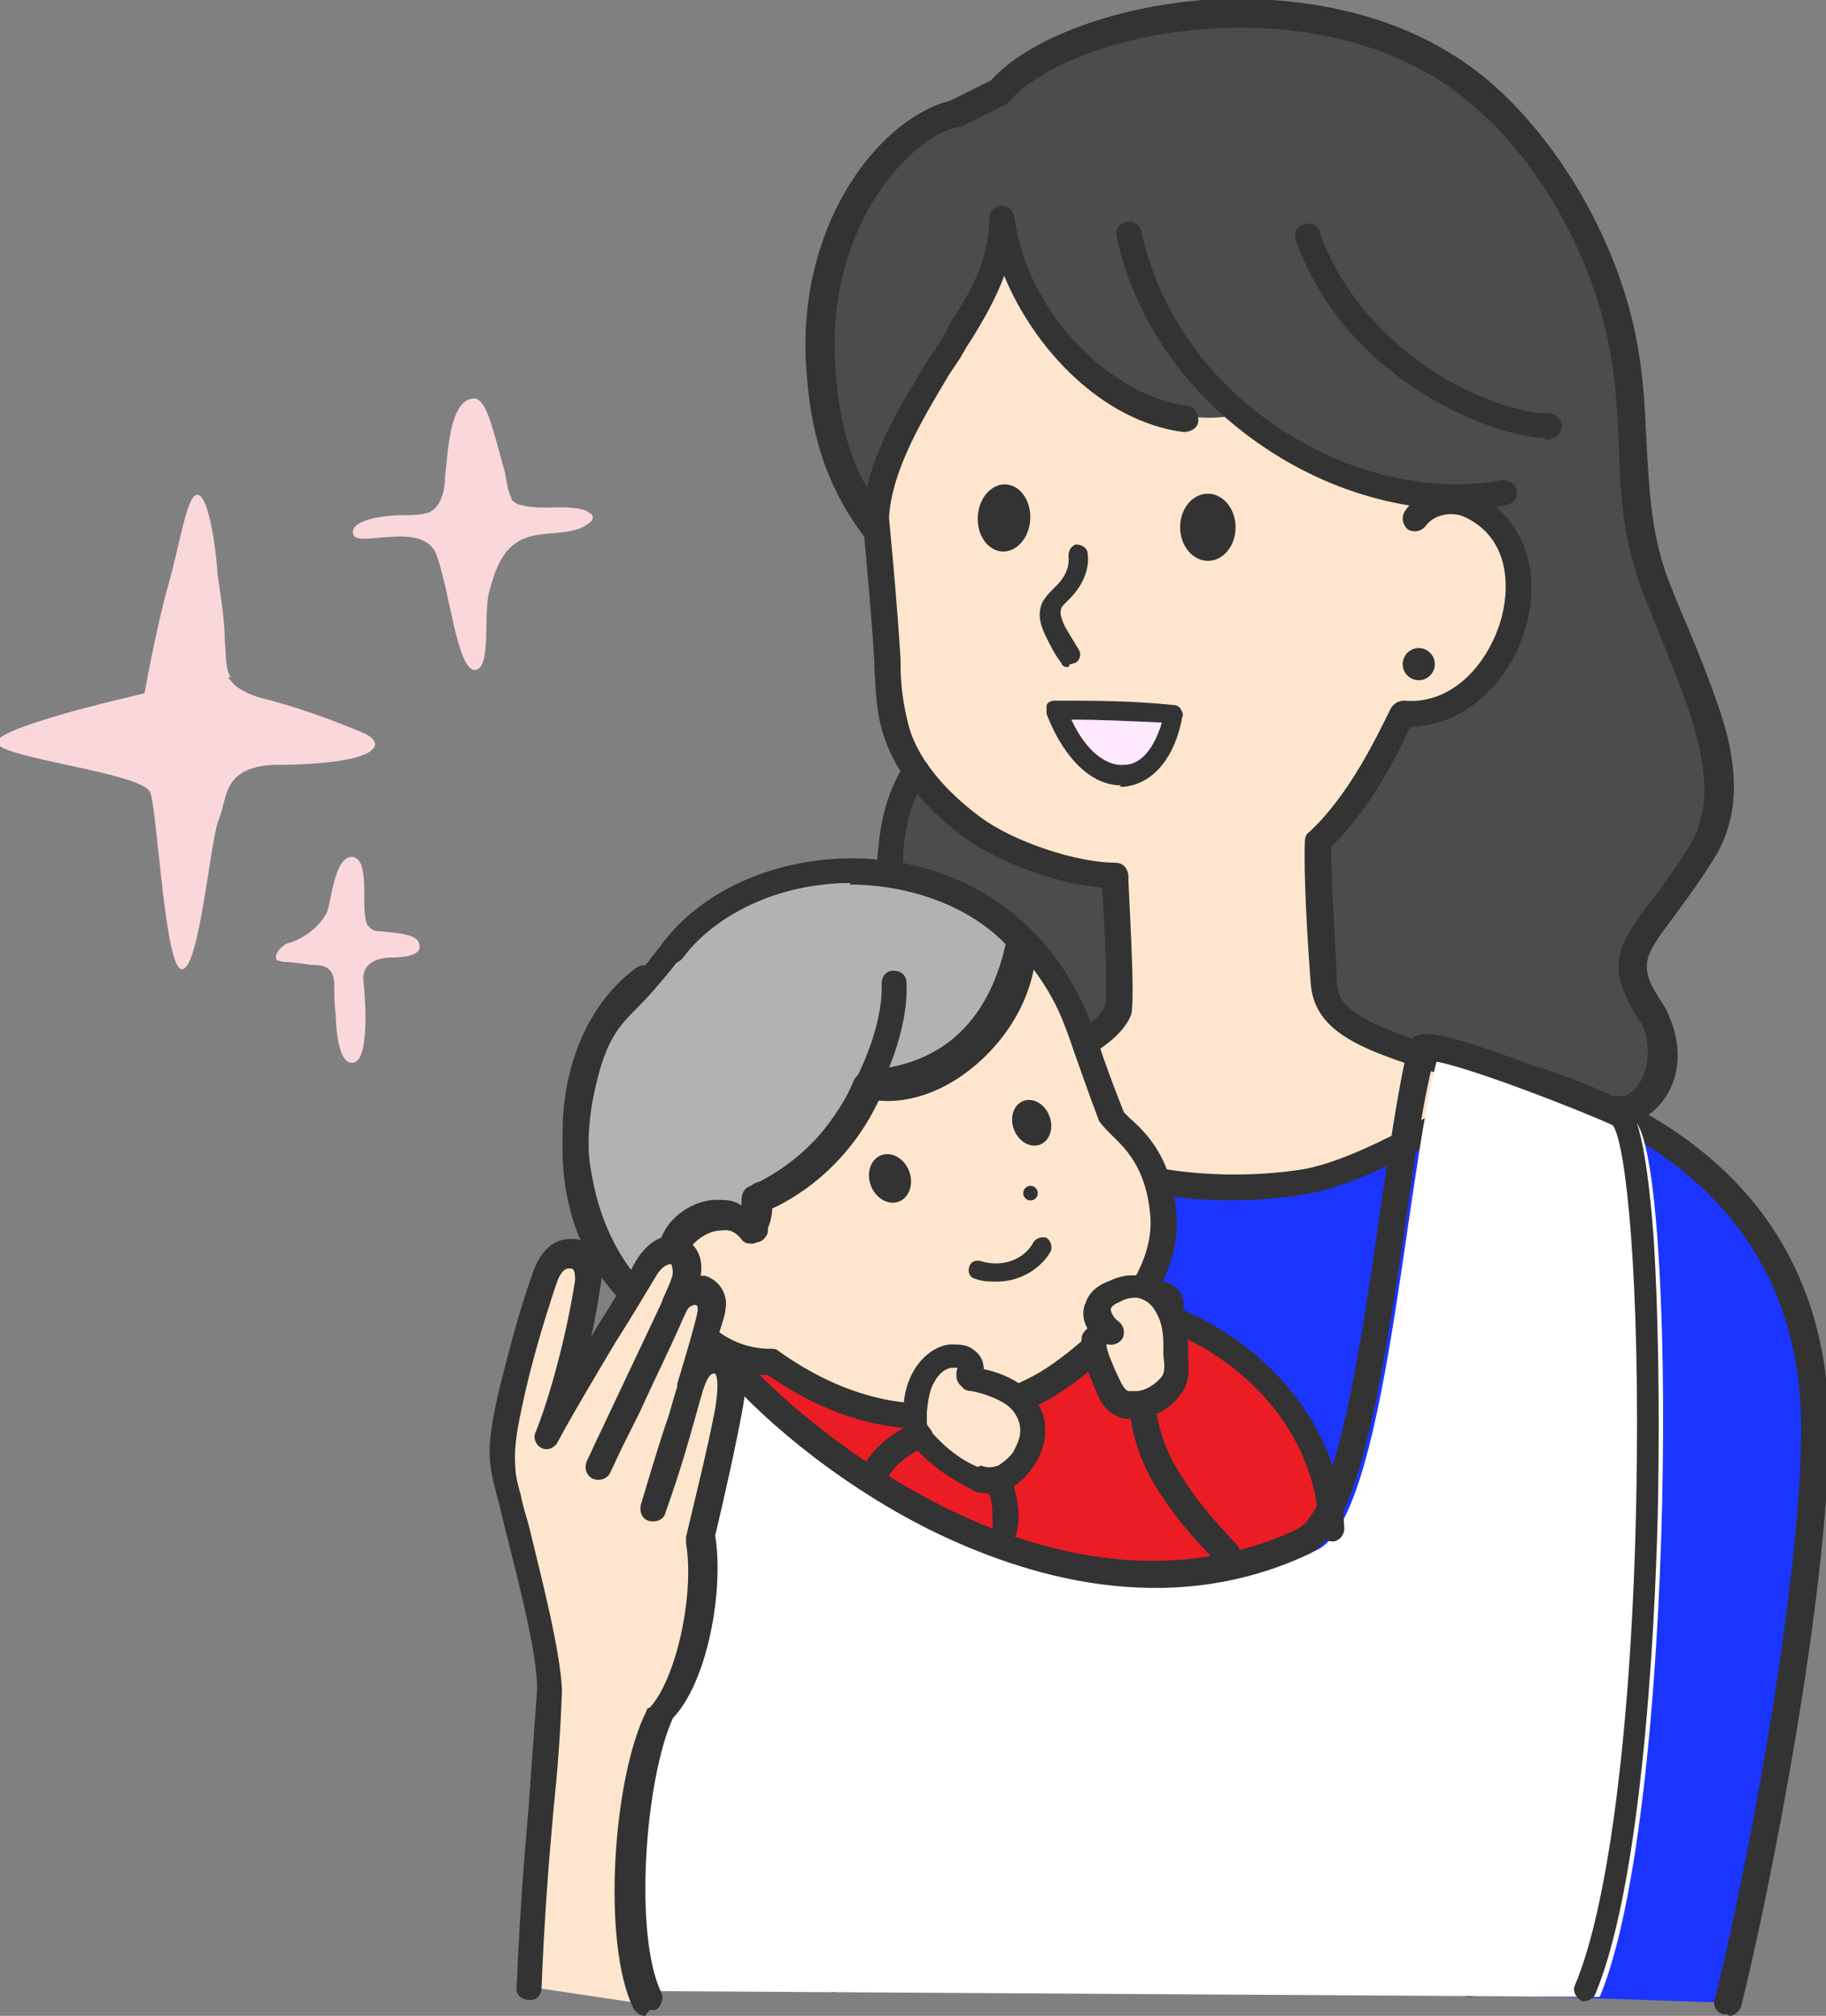 <?xml version="1.0" encoding="UTF-8"?> <svg xmlns="http://www.w3.org/2000/svg" id="_レイヤー_1" data-name="レイヤー_1" version="1.1" viewBox="0 0 125.1 138.1"><rect x="0" y="0" width="125.1" height="138.1" fill="#808080" stroke="none"/><defs><style> .st0 { fill: #ffe9ff; } .st1 { fill: #fff; } .st2 { fill: #4b4c4c; } .st3 { fill: #fa7878; stroke: #333; stroke-miterlimit: 10; stroke-width: 1.8px; } .st4 { fill: #f9d7db; } .st5 { fill: #b1b2b2; } .st6 { fill: #fde6cd; } .st7 { fill: #333; } .st8 { fill: #032a49; } .st9 { fill: #ec1c24; } .st10 { fill: #1b35ff; } </style></defs><path class="st3" d="M-11.9,153.5"></path><g><g><path class="st2" d="M111.5,75.9c2.7-1.1,2.6-5,1.7-6.3-3.3-4.9-.6-4.9,3.3-11.4,1.7-2.7,1.2-6,.3-9-.9-3.1-2.3-5.9-3.4-8.9-2.2-5.8-1.2-10.9-2.4-17-1.2-6.1-4.7-12.5-9.3-16.6-10.3-9.3-28.9-5.8-33.3-.4l-3,1.5c-3.9.8-9.5,7.4-9.1,16.7.2,4.3,1.2,9,4.4,11.9l2,16.3c-1.1,1.5-1.6,3.4-1.8,5.3-.1,1.3,0,2.6.2,3.8.5,2.2,1.9,4.1,3.1,6.1,1.1,2,2,4.3,1.4,6.5l45.9,1.5Z"></path><path class="st7" d="M111.5,76.8s0,0,0,0l-45.9-1.5c-.3,0-.5-.1-.7-.4-.2-.2-.2-.5-.1-.8.4-1.6,0-3.5-1.3-5.8-.3-.5-.5-.9-.8-1.4-.9-1.5-1.9-3.1-2.3-4.9-.3-1.2-.4-2.6-.2-4.1.2-2.2.8-4,1.7-5.4l-2-15.7c-2.7-2.7-4.2-6.8-4.5-12.3-.4-9.8,5.4-16.6,9.7-17.6l2.8-1.4c2.5-2.8,8.3-5,14.5-5.5,4.6-.3,13.4,0,20,5.9,4.7,4.2,8.4,10.8,9.6,17.1.5,2.5.6,4.9.7,7.1.2,3.3.3,6.4,1.6,9.7.4,1,.8,2,1.2,2.9.8,1.9,1.6,3.9,2.3,6,.9,2.8,1.6,6.5-.4,9.8-1.1,1.8-2.1,3.1-2.9,4.2-2,2.7-2.5,3.2-.5,6.2.7,1.1.9,3.1.4,4.7-.4,1.4-1.3,2.4-2.6,2.9-.1,0-.2,0-.3,0ZM66.6,73.6l44.7,1.5c.7-.3,1.1-.9,1.4-1.7.4-1.3.1-2.7-.2-3.2-2.6-3.9-1.8-5.3.5-8.3.8-1,1.7-2.3,2.8-4,1.2-2.1,1.3-4.6.2-8.3-.6-2-1.4-3.9-2.2-5.9-.4-1-.8-2-1.2-3-1.4-3.6-1.6-6.8-1.7-10.3-.1-2.2-.2-4.5-.7-6.9-1.2-6-4.6-12.2-9.1-16.1-4.4-4-11.2-6-18.6-5.4-5.8.4-11.3,2.5-13.4,5,0,0-.2.2-.3.2l-3,1.5c0,0-.1,0-.2,0-3.2.7-8.8,6.6-8.4,15.8.2,5.2,1.6,9,4.1,11.3.2.1.3.3.3.6l2,16.3c0,.2,0,.5-.2.7-.9,1.2-1.4,2.8-1.6,4.8-.1,1.4,0,2.5.2,3.5.4,1.5,1.2,2.9,2.1,4.4.3.5.6,1,.8,1.4,1.3,2.3,1.9,4.3,1.7,6.1Z"></path></g><path class="st6" d="M97.3,34.9c.3-.2,1.9-.9,3.1-.4,6.7,3.1,2.5,14.8-4.5,14.3-1,2.1-2.9,6.1-5.8,8.7,0,2.3.2,7,.4,9.7s1.5,3,4.5,4.2c3.2,1.3,6.2,1.9,8.7,2.3-7.1,4.4-8,6.5-16.4,7.5-11.8,1.5-21.4-6.6-21.4-6.6,2.7-.7,9.6-2.8,10.6-5.4s0-7.1-.2-9.2c-2.8,0-7.3-1.5-9.7-3.2-2.4-1.7-4.7-4.2-5.4-7-.4-1.5-.4-3-.5-4.5-.2-3.3-.3-5.6-.5-8.7-.2-3.7,1.5-7.3,3.4-10.4,2-3.2,4.3-6.2,5.8-9.7.2,3.1,1.7,6.1,3.9,8.3,2.8,2.7,8.4,4.6,11.8,3.5,4.5,4.9,11,5.6,12.4,5.3,0,.6-.2.4-.2,1.4Z"></path><path class="st10" d="M118.3,137.2c2.2-8.7,5.9-28.6,5.9-39.4,0-9.9-5-19.6-20.3-24.1-4.9,3.2-10.8,6.7-14.7,7.3-5,.8-9.9.2-11.7-.4-4.2-1.4-8-3.6-11.8-6.1-7.2,1.7-11.6,7.3-14.1,12.4-4.2,8.8-7.5,37.4-8.4,47.8"></path><path class="st7" d="M60.1,37.3c-.3,0-.5-.1-.7-.3-3.4-4.3-4-8.7-4.2-12.4-.4-9.9,5.5-16.7,9.8-17.6.5-.1.9.2,1,.7.1.5-.2.9-.7,1-3.2.7-8.8,6.6-8.4,15.8.2,3.9.9,6.8,2.4,9.4.6-3.3,2.6-6.5,4.2-9.1.2-.3.4-.6.6-.9.3-.5.6-.9.8-1.4,1.6-2.6,2.8-4.4,2.9-7.6,0-.5.4-.8.8-.8.5,0,.8.3.9.8.9,6.8,6.9,12.3,11.8,12.9.5,0,.8.5.8,1,0,.5-.5.8-1,.8-5.5-.7-10.2-5.6-12.3-10.7-.6,1.6-1.4,3-2.4,4.6-.3.4-.5.9-.8,1.3-.2.3-.4.6-.6.9-1.9,3.2-4.3,7.1-4.1,10.7,0,.4-.2.7-.6.9-.1,0-.2,0-.3,0Z"></path><path class="st7" d="M65.6,75.3c0,0-.1,0-.2,0-.5-.1-.7-.6-.6-1.1.4-1.6,0-3.5-1.3-5.8-.3-.5-.5-.9-.8-1.4-.9-1.5-1.9-3.1-2.3-4.9-.3-1.2-.4-2.6-.2-4.1.2-2.3.9-4.3,1.9-5.7.3-.4.8-.5,1.2-.2.4.3.5.8.2,1.2-.9,1.2-1.4,2.8-1.6,4.8-.1,1.4,0,2.5.2,3.5.4,1.6,1.2,2.9,2.1,4.4.3.5.6.9.8,1.4,1.6,2.8,2.1,5.1,1.5,7.2-.1.4-.5.7-.8.7Z"></path><path class="st8" d="M57,136.4s0,0-.1,0c-.5,0-.8-.5-.8-1,.4-3.4,0-8.2-.6-13.3-.5-5-1-10.1-.8-14.6.2-5,1.5-8.9,2.8-13.1.5-1.5,1-3,1.4-4.7.1-.5.6-.7,1.1-.6.5.1.7.6.6,1.1-.5,1.7-1,3.2-1.4,4.7-1.3,4.1-2.5,7.9-2.7,12.7-.2,4.4.3,9.5.8,14.4.5,5.2,1,10.2.6,13.7,0,.4-.4.8-.9.8Z"></path><path class="st7" d="M110.9,77.1c-.4,0-.7-.2-.8-.6-.1-.5.1-1,.6-1.1,1.1-.3,1.8-1,2.2-1.9.4-1.2,0-2.8-.3-3.4-2.6-3.9-1.8-5.3.5-8.3.8-1,1.7-2.3,2.8-4,1.2-2.1,1.3-4.6.2-8.3-.6-2-1.4-3.9-2.2-5.9-.4-1-.8-2-1.2-3-1.4-3.6-1.6-6.8-1.7-10.3-.1-2.2-.2-4.5-.7-6.9-1.2-6-4.6-12.2-9.1-16.1-4.5-4-11.2-6-18.6-5.4-5.8.4-11.4,2.5-13.4,5-.3.4-.9.4-1.2.1-.4-.3-.4-.9-.1-1.2,2.4-2.9,8.3-5.1,14.7-5.6,4.6-.3,13.4,0,19.9,5.9,4.7,4.2,8.4,10.8,9.6,17.1.5,2.5.6,4.9.7,7.1.2,3.3.3,6.4,1.6,9.7.4,1,.8,2,1.2,2.9.8,1.9,1.6,3.9,2.3,6,.9,2.8,1.6,6.5-.4,9.8-1.1,1.8-2.1,3.1-2.9,4.2-2,2.7-2.5,3.2-.5,6.3.7,1.1,1.2,3.2.5,5-.4,1-1.2,2.3-3.3,3,0,0-.2,0-.2,0Z"></path><path class="st7" d="M103.5,74.5s0,0-.1,0c-1.6-.2-4.7-.7-8.6-2.2-2.9-1.1-4.8-2.4-5-4.9-.2-2.6-.5-7.4-.4-9.8,0-.2.1-.5.3-.6,2.8-2.6,4.7-6.7,5.6-8.5.2-.3.5-.5.9-.5,3.4.3,5.9-2.7,6.7-5.8.6-2.4.3-5.5-2.6-6.8-.9-.4-2.1-.1-2.6.6-.3.4-.8.5-1.2.3-.4-.3-.5-.8-.3-1.2.9-1.5,3.1-2.1,4.8-1.3,3.2,1.5,4.6,5,3.6,8.9-.9,3.6-3.9,7-8,7.1-.9,2-2.7,5.6-5.4,8.2,0,2.4.3,6.8.4,9.3,0,1.2.8,2.2,3.9,3.4,3.7,1.4,6.7,2,8.2,2.1.5,0,.8.5.8,1,0,.4-.4.8-.9.8Z"></path><path class="st7" d="M66,75.5c-.4,0-.7-.3-.8-.7-.1-.5.2-.9.6-1.1,4.3-1.1,9.3-3.1,9.9-4.8.2-.7,0-5.4-.2-8.1-2.9-.2-7.1-1.7-9.4-3.4-1.8-1.3-4.8-4-5.7-7.5-.4-1.4-.4-2.9-.5-4.2v-.4c-.2-3.2-.5-6.5-.8-9.7,0-.5.3-.9.8-1,.5,0,.9.3,1,.8.3,3.2.6,6.5.8,9.8v.4c0,1.4.2,2.7.5,3.9.7,3,3.5,5.4,5,6.5,2.3,1.7,6.6,3.1,9.2,3.1.5,0,.8.3.9.8,0,1.1.5,8.5.2,9.6-1.2,3.2-8.8,5.4-11.2,6,0,0-.1,0-.2,0Z"></path><path class="st7" d="M118.3,138c0,0-.1,0-.2,0-.5-.1-.8-.6-.6-1.1,2-7.9,5.9-28.1,5.9-39.1,0-7.9-3.3-18.3-19.2-23.2-4.7,3.1-10.6,6.5-14.7,7.2-5.2.9-10.2.2-12.1-.4-4.3-1.4-8.1-3.7-11.7-6-5.9,1.5-9.7,4.9-12.9,11.6-3.5,7.1-7.8,33.9-8.4,48.1,0,.5-.4.9-.9.8-.5,0-.9-.4-.8-.9.3-6.8,1.5-17,3.1-26.7,1.8-10.6,3.8-18.6,5.5-22.1,3.6-7.4,7.8-11,14.5-12.6.2,0,.5,0,.7.1,3.5,2.3,7.3,4.7,11.6,6,1.5.5,6.2,1.2,11.2.4,3.9-.7,10.1-4.4,14.4-7.2.2-.1.5-.2.7-.1,17.3,5.1,20.9,16.4,20.9,25,0,11.2-4,31.6-6,39.6-.1.4-.5.7-.8.7Z"></path><path class="st7" d="M100.6,136.8s0,0,0,0c-.5,0-.8-.5-.8-1,.6-5.6,1.2-11.4,1.8-17,.7-6.1,1.3-11.9,1.8-17.5,0-.5.5-.8,1-.8.5,0,.8.5.8,1-.6,5.6-1.2,11.4-1.8,17.5-.6,5.6-1.2,11.3-1.8,17,0,.5-.4.8-.9.8Z"></path><path class="st7" d="M99.9,34.9c-4.3,0-8.9-1.4-12.9-4-5.4-3.5-9.2-8.7-10.5-14.7-.1-.5.2-.9.7-1,.5-.1.9.2,1,.7,1.2,5.5,4.7,10.4,9.7,13.6,4.6,3,10.2,4.3,15,3.4.5,0,.9.2,1,.7s-.2.9-.7,1c-1.1.2-2.2.3-3.3.3Z"></path><path class="st7" d="M105.9,30c-3.3,0-13.6-3.7-17.1-13.5-.2-.5,0-1,.5-1.1.5-.2,1,0,1.1.5,1.8,5,5.5,8.1,8.2,9.8,3.3,2,6.4,2.7,7.4,2.6.5,0,.9.3,1,.8,0,.5-.3.9-.8,1-.1,0-.3,0-.4,0Z"></path><ellipse class="st7" cx="82.7" cy="36.2" rx="1.9" ry="2.3" transform="translate(-.2 .5) rotate(-.4)"></ellipse><circle class="st7" cx="79.5" cy="89.4" r="1.6"></circle><circle class="st7" cx="97.2" cy="45.5" r="1.1"></circle><circle class="st7" cx="78.6" cy="97.9" r="1.6"></circle><circle class="st7" cx="78.3" cy="107.1" r="1.6"></circle><ellipse class="st7" cx="68.8" cy="35.4" rx="2.3" ry="1.8" transform="translate(29.6 102.2) rotate(-86.8)"></ellipse><path class="st7" d="M73.2,45.7c-.2,0-.4,0-.5-.3-.4-.5-.7-1.1-1-1.7-.3-.6-.7-1.5-.3-2.4.2-.4.5-.7.8-1,0,0,.1-.1.2-.2.5-.5.9-1.2.8-2,0-.4.2-.7.5-.8.4,0,.7.2.8.5.2,1.1-.3,2.3-1.2,3.2,0,0-.1.1-.2.2-.2.2-.4.4-.4.5-.1.3,0,.7.3,1.3.3.5.6,1,.9,1.5.2.3.1.7-.2.9-.1,0-.2.1-.4.1Z"></path><path class="st0" d="M72.4,48.7c2.2,6.1,7.1,5.7,8.1.3-2.8-.2-5.2-.2-8.1-.3Z"></path><path class="st7" d="M76.8,53.8c-2.4,0-4.2-2.5-5.1-4.9,0-.2,0-.4,0-.6.1-.2.3-.3.6-.3,2.7,0,5.2,0,8.1.3.2,0,.4.1.5.3s.2.3.1.5c-.5,2.8-2,4.6-4,4.8-.1,0-.2,0-.3,0ZM73.4,49.3c1.1,2.4,2.6,3.2,3.6,3.1,1.2,0,2.1-1.2,2.6-2.9-2.2-.1-4.2-.2-6.2-.2Z"></path><path class="st6" d="M48.1,91.7c1.2,1.1,2.4,1.5,4.8,1.6,6.3,4.5,12.7,4.8,18.4,1.7,1.9-1,8.9-6,8.4-11.8-.4-4.8-3.3-5.9-3.6-6.7-1.7-4.1-2-5.8-2.9-7.6s-1.8-3.3-3.2-4.5c-.3,2.6-1.6,5.1-3.5,6.9s-4.5,2.9-7.2,3.2c-1.5,3.3-4.2,6-7.3,7.5,0,.7,0,1.4,0,2.2-1-.5-2-1-3-.8-1.2.1-2.2,1-2.6,2.1s-.3,2.4,0,3.5c.4,1.1,1,2.2,1.8,2.9Z"></path><path class="st9" d="M50.1,93.1c6.5,6.3,9.5,9.1,15,11.7,16.8,7.8,25.3,1,26,.5s0-10.8-10.6-15c.2,3.3-.6,7.2-3.4,5.7s-1.2-2.9-2.2-4.1c-1.7,1.6-3.2,2.5-5.3,3.4,1.9,1.4,1.1,3.6.9,4.1-2.4,4.8-7.5-.7-7.7-2.6-5.5.5-9.5-3.4-9.5-3.4-.4,0-2.7-.3-3-.2Z"></path><path class="st1" d="M109.6,136.8c5.3-12.7,5.3-57.5,2.4-60s-13.2-5.5-13.5-4.4c-2.3,8.6-3.5,31.6-8.3,33.8-17.5,8.1-36.2-8.3-39.8-13.1-5.6,4.1-9.7,11.8-9.8,21.5,0,7.4.8,14.2,3.2,21.8"></path><path class="st7" d="M108.7,137.1c-.1,0-.2,0-.3,0-.4-.2-.7-.7-.5-1.1,2.3-5.4,3.9-17.9,4.2-33.2.3-15-.7-24.5-1.6-25.7-1.4-.7-10-4.1-12.3-4.4-.7,2.7-1.3,6.8-1.9,11-1.8,12.4-3.4,21.3-6.7,22.8-9.7,4.5-19.4,1.5-25.9-1.7-6.8-3.4-12.1-8.2-14.4-11-5.5,4.4-8.7,11.9-8.8,20.3,0,7.8.9,14.4,3.1,21.6.1.5-.1,1-.6,1.1-.5.1-1-.1-1.1-.6-2.3-7.3-3.3-14.1-3.2-22.1,0-9.2,3.8-17.5,10.1-22.2.2-.1.4-.2.7-.2.2,0,.4.2.6.3,1.8,2.4,7.2,7.5,14.3,11.1,6.1,3.1,15.3,5.9,24.4,1.7,2.8-1.3,4.5-13,5.7-21.5.7-4.6,1.3-8.9,2-11.7,0-.4.4-.6.7-.7.4-.1,1.2-.4,7.8,2.1,1.1.4,6.1,2.3,6.4,2.6.4.4,1.3,1.2,1.9,9.3.3,4.8.4,11.1.3,17.6-.1,5.9-.8,25.7-4.3,34.1-.1.3-.5.5-.8.5ZM110.6,76.9s0,0,0,0c0,0,0,0,0,0Z"></path><g><path class="st5" d="M47.3,91.4c-9.1-4.7-8-13.6-7.5-16.1,1.2-6.2,2.8-5.7,5.6-9.4,6.7-8.8,19.5-7.4,24.7-1.5,0,5.5-5.6,10.7-10.5,9.9-1.4,3.5-4.3,6.3-7.7,7.8,0,.7,0,1.3-.4,2-1.6-1.9-4.1-.6-4.9.7-1.7,2.7,1.1,6.7.9,6.6Z"></path><path class="st7" d="M47.3,92.3c-.1,0-.2,0-.3,0,0,0,0,0-.1,0-9.6-5-8.6-14.3-8-17,.9-4.7,2.1-5.8,3.7-7.4.6-.6,1.3-1.3,2.1-2.4,3.1-4.1,7.7-6.4,13.1-6.6,5.1-.2,10.1,1.8,13,5.1.1.2.2.4.2.6,0,3.1-1.6,6.2-4.2,8.4-2,1.7-4.4,2.6-6.6,2.4-1.5,3.2-4.1,5.9-7.3,7.4,0,.6-.2,1.3-.6,1.9-.1.3-.4.4-.7.5-.3,0-.6,0-.8-.3-.4-.5-.8-.7-1.4-.6-.9,0-1.8.7-2.1,1.2-1.1,1.7.3,4.4.8,5.3.2.4.5.9,0,1.4-.2.2-.4.3-.7.3ZM58.3,60.5c-.2,0-.4,0-.6,0-4.8.2-8.9,2.2-11.7,5.9-.9,1.1-1.6,1.9-2.2,2.5-1.5,1.5-2.4,2.4-3.2,6.5-.4,2.2-1.2,9,4.7,13.6-.4-1.5-.6-3.3.3-4.8.6-1,2-2,3.5-2,.6,0,1.2,0,1.7.4,0-.1,0-.3,0-.4,0-.4.2-.8.5-.9,3.2-1.4,5.9-4.1,7.2-7.3.2-.4.6-.6,1-.5,1.9.3,4-.4,5.9-2,2.1-1.8,3.4-4.3,3.6-6.7-2.4-2.6-6.5-4.2-10.8-4.2Z"></path></g><path class="st7" d="M59.7,75c-.5,0-.8-.3-.9-.8,0-.5.3-.9.8-.9,5.1-.4,8.3-3.5,9.4-9.1,0-.5.6-.8,1-.7.5,0,.8.6.7,1-1.3,6.4-5.1,10-11,10.5,0,0,0,0,0,0Z"></path><path class="st7" d="M52.1,82.7c-.4,0-.7-.2-.8-.6-.1-.5.1-1,.6-1.1,4.4-1.4,8.7-9.2,8.5-13.6,0-.5.3-.9.8-.9.5,0,.9.3.9.8.3,5.1-4.4,13.7-9.7,15.4,0,0-.2,0-.3,0Z"></path><path class="st7" d="M84,107.4c-.2,0-.5,0-.6-.3-1.4-1.5-2.7-2.9-3.8-4.6-1.3-1.9-2-3.9-2.2-5.8,0-.5.3-.9.8-1,.5,0,.9.3,1,.8.2,1.6.8,3.3,2,5,1,1.6,2.3,3,3.6,4.4.3.4.3.9,0,1.2-.2.2-.4.2-.6.2Z"></path><path class="st7" d="M91.3,105.6c-.5,0-.9-.4-.9-.8-.3-7.2-5.7-11.8-10.3-13.6-.5-.2-.7-.7-.5-1.1.2-.5.7-.7,1.1-.5,5,2,11,7.1,11.4,15.1,0,.5-.4.9-.8.9,0,0,0,0,0,0Z"></path><path class="st7" d="M68.9,105.5s0,0-.1,0c-.5,0-.8-.5-.8-1,0-.9,0-1.7-.3-2.5-.2-.5,0-1,.5-1.1.5-.2,1,0,1.1.5.4,1.1.6,2.2.4,3.4,0,.4-.4.8-.9.8Z"></path><path class="st7" d="M59.9,101.8c-.2,0-.3,0-.5-.1-.4-.2-.5-.8-.3-1.2.7-1.2,1.8-2.2,3.1-2.8.4-.2,1,0,1.2.4.2.4,0,1-.4,1.2-1,.5-1.8,1.2-2.3,2.1-.2.3-.5.4-.8.4Z"></path><path class="st7" d="M50.9,94c0,0-.1,0-.2,0-6.1-1.4-10.5-6.2-11.8-12.8-1.2-6.1.7-12,4.7-14.9.4-.3.9-.2,1.2.2.3.4.2.9-.2,1.2-3.4,2.4-5.1,7.7-4,13.1,1.1,5.9,5.1,10.1,10.5,11.4.5.1.8.6.7,1.1,0,.4-.5.7-.9.7Z"></path><path class="st7" d="M63.5,97.9c-3.7,0-7.3-1.2-10.9-3.7-1.1,0-4.8-.4-6.9-4.6-1.1-2.2-.5-5,1.3-6.4,1.6-1.2,3.6-1.1,5.3.4.4.3.4.9.1,1.2-.3.4-.9.4-1.2.1-1.1-.9-2.2-1.1-3.1-.4-1,.8-1.6,2.6-.8,4.3,1.8,3.8,5.4,3.6,5.5,3.6.2,0,.4,0,.6.2,5.8,4.1,11.8,4.7,17.5,1.6,1.7-.9,8.4-5.7,7.9-11-.3-3.3-1.8-4.6-2.6-5.4-.4-.4-.7-.7-.9-1-.8-2.1-1.3-3.6-1.7-4.7-.4-1.2-.7-2-1.1-2.9-2.4-5-6.9-8.2-12.4-8.7-5.3-.5-10.6,1.5-13.3,5.1-.3.4-.8.5-1.2.2-.4-.3-.5-.8-.2-1.2,3.1-4.1,9-6.3,14.9-5.7,6.1.6,11.2,4.2,13.8,9.7.5,1,.8,1.9,1.2,3,.4,1.2.9,2.6,1.7,4.6,0,0,.3.3.4.4,1,.9,2.9,2.6,3.2,6.6.2,2.7-1,5.6-3.5,8.4-2,2.2-4.4,3.8-5.3,4.3-2.7,1.4-5.4,2.1-8.2,2.1Z"></path><path class="st6" d="M80.5,92.1c0-.8-.2-1.7-.6-2.4s-1.1-1.4-2-1.5c-.6,0-1.2.1-1.7.3-.4.2-.9.5-1.1.9-.3.7.2,1.4.8,1.8-.4-.2-.9.1-1.1.6s0,.9.2,1.4c.2.5.4,1,.6,1.5.2.6.5,1.2,1.1,1.5.3.1.6.2,1,.1.9,0,1.8-.6,2.4-1.4s.3-1.7.2-2.8Z"></path><path class="st6" d="M66.8,101.2c-1.3-.6-2.4-1.5-3.4-2.5-.3-.3-.5-.6-.6-1-.1-.4-.1-.7,0-1.1,0-.8.2-1.6.6-2.3s1.1-1.3,1.9-1.4c.3,0,.6,0,.9.1s.4.5.4.8c0,.2-.1.4,0,.6,0,0,.2,0,.2,0,1,.1,2,.4,2.7,1s1.3,1.5,1.3,2.5c0,.7-.3,1.4-.7,2-.3.5-.8,1-1.3,1.2s-1.3.3-2,0Z"></path><path class="st7" d="M77.6,97.2c-.4,0-.8,0-1.1-.2-.9-.4-1.2-1.2-1.5-1.9-.2-.5-.4-1-.6-1.5-.2-.4-.4-1.1-.3-1.9,0-.3.2-.5.4-.7-.3-.5-.4-1.2-.1-1.8.3-.9,1.2-1.3,1.5-1.4.8-.4,1.5-.5,2.2-.4,1.1.1,2,.8,2.6,1.9.5,1,.6,2.1.7,2.8h0c0,.3,0,.5,0,.7,0,.9.2,1.8-.5,2.7-.7,1-1.8,1.6-3,1.7-.1,0-.2,0-.4,0ZM75.8,92.1c0,.2.1.5.2.8.2.5.4,1,.6,1.4.2.4.4.9.7,1,.1,0,.3,0,.5,0,.7,0,1.4-.5,1.8-1,.2-.3.2-.7.1-1.5,0-.2,0-.5,0-.8h0c0-.9-.2-1.6-.5-2.1-.3-.6-.8-.9-1.3-1-.3,0-.7,0-1.2.3-.5.2-.6.4-.6.5,0,.2.2.6.5.8.4.3.5.8.3,1.2-.2.3-.6.5-1,.4Z"></path><path class="st7" d="M67.8,102.3c-.5,0-.9,0-1.3-.3h0c-1.4-.7-2.7-1.6-3.7-2.7-.3-.3-.6-.8-.8-1.3-.2-.5-.2-1-.1-1.4,0-1.1.3-2,.7-2.7.6-1,1.5-1.7,2.5-1.8.5,0,1.1,0,1.5.3.5.3.8.8.8,1.4,1,.2,1.9.6,2.6,1.1,1,.8,1.7,2,1.6,3.2,0,.8-.3,1.7-.9,2.5-.5.7-1.1,1.2-1.7,1.5-.4.2-.9.3-1.4.3ZM67.2,100.4c.5.2.9.1,1.2,0,.3-.2.7-.5,1-.9.2-.4.5-.9.5-1.5,0-.7-.4-1.4-1-1.8-.6-.4-1.4-.7-2.3-.9-.1,0-.5,0-.7-.3-.5-.4-.4-1-.3-1.3,0,0-.1,0-.3,0-.5,0-1,.4-1.3,1-.3.5-.4,1.1-.5,2,0,.3,0,.6,0,.8,0,.2.3.4.4.7.9,1,1.9,1.8,3.1,2.3h0Z"></path><ellipse class="st7" cx="61" cy="80.7" rx="1.4" ry="1.7" transform="translate(-24.8 27.1) rotate(-20.9)"></ellipse><ellipse class="st7" cx="70.7" cy="76.9" rx="1.3" ry="1.6" transform="translate(-22.8 30.3) rotate(-20.9)"></ellipse><path class="st7" d="M68.3,87.8c-.5,0-1,0-1.5-.2-.4-.1-.5-.5-.4-.8.1-.4.5-.5.8-.4,1.7.5,3.1-.3,3.6-1.3.2-.3.6-.4.9-.3.3.2.4.6.3.9-.6,1.1-2,2.1-3.7,2.1Z"></path><ellipse class="st7" cx="70.6" cy="81.7" rx=".5" ry=".5" transform="translate(-24.5 30.6) rotate(-20.9)"></ellipse><path class="st6" d="M44.2,137.3c-2.1-4.3-1.2-15.4.9-19.7,2.1-2.2,3.4-8.4,2.7-12.1.8-3.1,1.4-5.8,2-8.9.2-1,.6-3.3-.8-3.5-1.3-.2-1.7,1.7-1.9,2.5-.9,3.1-1.4,4.6-2.4,7.7,1-3.4,3.8-11.9,4-13.4s-1.7-2-2.4-.6c-1.8,3.7-3.5,7.5-5.3,11.2,2-4.2,4.2-8.3,5.9-12.6.8-1.9-1.2-3.3-2.7-.8-2.2,3.8-4.6,7.5-6.7,11.3,1-2.5,2.2-6.8,2.7-10.6s-.2-1.6-1-1.8c-1.1-.2-1.6.7-2,1.7-.9,2.7-1.7,5.5-2.3,8.3-.3,1.5-.7,3-.5,4.5,0,.7.3,1.5.4,2.2.9,3.5,2.7,10.1,2.7,13.1-.2,6.1-1,11.2-1.3,20.3"></path><path class="st7" d="M44.2,138.1c-.3,0-.6-.2-.8-.5-2.2-4.5-1.4-15.9.9-20.4,0,0,0-.2.2-.2,1.8-1.9,3.1-7.7,2.5-11.3,0-.1,0-.2,0-.4.7-3,1.4-5.7,2-8.8.2-1.3.2-2.1,0-2.4,0,0,0,0-.1,0-.2,0-.5.2-.9,1.7h0c-.9,3.2-1.3,4.7-2.4,7.8-.1.5-.6.7-1.1.6-.5-.1-.7-.6-.6-1.1.4-1.3,1-3.4,1.7-5.5.3-.8.5-1.7.8-2.6,0,0,0-.1,0-.2.7-2.3,1.3-4.4,1.4-5,0-.3,0-.4-.2-.4,0,0-.3,0-.5.3l-.2.4c-1,2.3-2.1,4.5-3.1,6.7-.4.8-.8,1.6-1.2,2.4l-.8,1.7c-.2.4-.7.6-1.2.4-.4-.2-.6-.7-.4-1.2.3-.6.5-1.1.8-1.7l4.3-9.1c.2-.6.5-1.1.7-1.7.2-.5,0-.9,0-1-.1,0-.6,0-1.1.9-.9,1.5-1.8,3-2.7,4.4-1.3,2.2-2.7,4.5-4,6.9-.2.4-.7.6-1.1.4s-.6-.7-.4-1.1c.9-2.2,2.1-6.5,2.7-10.4,0-.3,0-.8-.3-.8-.2,0-.6-.1-1,1.1-.9,2.7-1.7,5.4-2.3,8.2-.3,1.4-.6,2.8-.5,4.2,0,.7.2,1.4.4,2.1.1.6.3,1.2.5,1.9.9,3.7,2.2,8.7,2.3,11.4,0,0,0,0,0,0-.1,2.9-.3,5.5-.6,8.4-.3,3.3-.6,7.1-.8,12,0,.5-.4.9-.9.8-.5,0-.9-.4-.8-.9.2-4.9.5-8.7.8-12.1.2-2.9.4-5.4.6-8.3,0-2.5-1.3-7.4-2.2-11-.2-.7-.3-1.4-.5-2-.2-.8-.4-1.5-.5-2.3-.2-1.7.2-3.3.5-4.8.7-2.8,1.4-5.6,2.4-8.4.8-2.3,2.2-2.4,3-2.3,1.3.2,1.9,1.6,1.7,2.8-.2,1.3-.4,2.6-.7,3.9.1-.2.3-.5.4-.7.9-1.4,1.8-2.9,2.6-4.4,1.1-1.9,2.5-2.1,3.4-1.6.9.4,1.3,1.4,1.1,2.5,0,0,.2,0,.3,0,1,.3,1.6,1.3,1.4,2.3,0,.4-.3,1.1-.6,2.2,0,0,.1,0,.2,0,.5,0,1,.4,1.3.8.7.9.5,2.4.3,3.7-.6,3.2-1.2,5.8-1.9,8.8.6,3.7-.5,10-2.9,12.5-1.9,4.2-2.7,14.8-.8,18.8.2.4,0,1-.4,1.2-.1,0-.3,0-.4,0Z"></path><g><path class="st4" d="M15.8,46.4c-.4-.7-.3-1.6-.4-2.5,0-1.5-.3-3.1-.5-4.6,0-.6-.5-5.5-1.4-5.4-.7,0-1.2,3.5-2,6.3-.8,2.8-1.6,7.3-1.6,7.3,0,0-9.8,2.2-10.1,3.3s10,2.1,10.5,3.5c.5,1.4,1,12.3,2.2,12.1,1.2-.2,1.9-8.9,2.5-10.3.6-1.4.2-3.5,3.7-3.7.9,0,6.8,0,7-1.4,0-.3-.3-.5-.6-.7-2.1-.9-4.3-1.7-6.5-2.3-.8-.2-1.6-.4-2.3-.9-.3-.2-.5-.5-.7-.7Z"></path><path class="st4" d="M35.1,34.2c-.3-.4-.4-1.3-.5-1.8-.2-.7-.4-1.5-.6-2.2-.2-.6-.7-2.9-1.5-2.9-1.8,0-1.8,4.1-2,5.2,0,.9-.2,2.2-1.1,2.6-.6.2-1.3.2-2,.2-.6,0-3.5.2-3.2,1.3.2,1,4.8-1,5.7,1.4.9,2.4,1.4,7.8,2.6,7.9,1.2,0,.6-3.7,1-5.3.4-1.5.9-3.1,2.4-3.7,1.4-.6,3.3-.1,4.5-1.1.2-.1.3-.4.1-.6,0,0-.2-.1-.3-.2-1.4-.5-3,0-4.5-.4-.2,0-.5-.2-.7-.4,0,0,0,0,0,0Z"></path><path class="st4" d="M25.2,63.4c-.6-.9.3-4.6-1.1-4.7-1.2,0-1.4,3.1-1.7,3.8-.5,1-1.6,1.8-2.6,2.1-.3,0-1.2.8-.8,1.2.1,0,.3.1.4.1.6,0,1.2.1,1.9.2,1,0,1.5.2,1.6,1.2,0,.7,0,1.5.1,2.2,0,.5.1,3.5,1.2,3.3,1.3-.2.7-5.6.7-5.6,0,0-.3-1.5,1.8-1.6.5,0,2.4,0,2-1-.2-.7-2-.7-2.6-.8-.2,0-.5,0-.7-.2,0,0,0,0-.1-.1Z"></path></g></g></svg> 